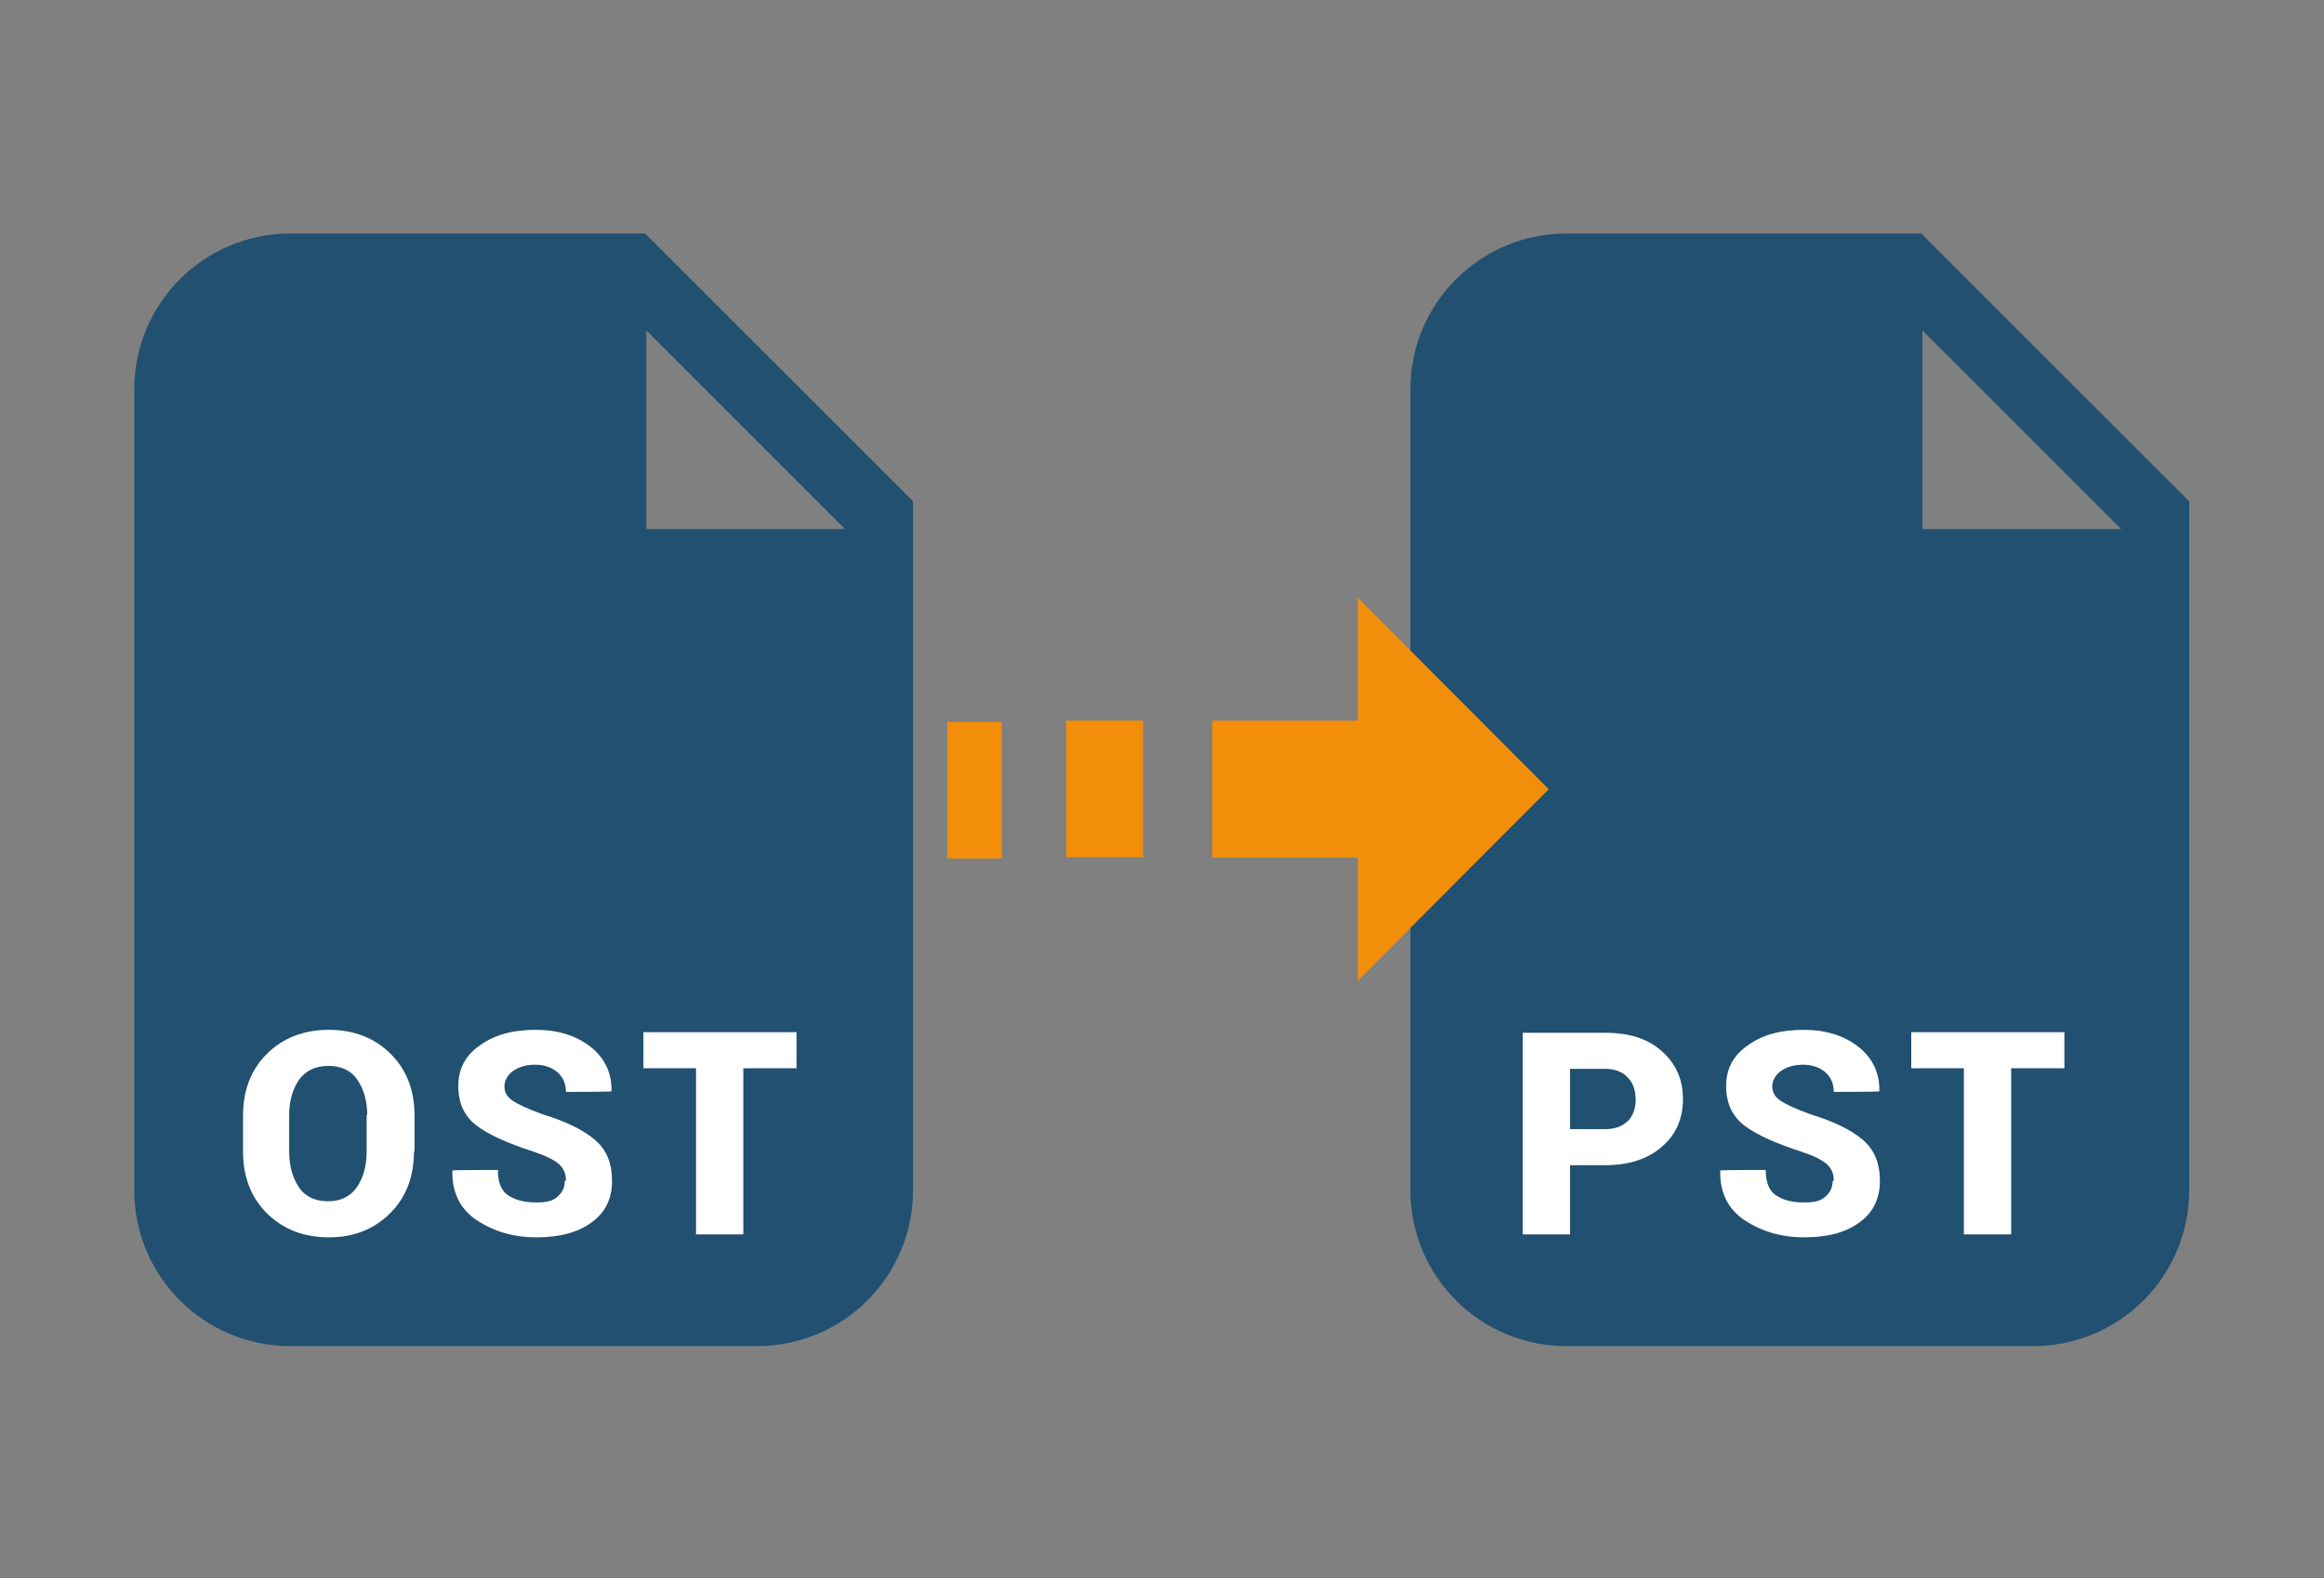 <?xml version="1.0" encoding="UTF-8"?>
<svg id="Layer_1" data-name="Layer 1" xmlns="http://www.w3.org/2000/svg" version="1.1" viewBox="0 0 393 267">
  <rect x="0" y="0" width="393" height="267" fill="#808080" stroke="none"/>
  <g>
    <path d="M325,39.5h-60.1c-14.6,0-26.4,11.8-26.4,26.4v135.4c0,14.6,11.8,26.4,26.4,26.4h78.9c14.6,0,26.4-11.8,26.4-26.4v-116.5l-45.2-45.2ZM325.1,89.5v-33.6l33.6,33.6h-33.6Z" fill="#215070" stroke-width="0"/>
    <g>
      <path d="M265.5,197.1v11.7h-8v-34.1h13.9c4.1,0,7.3,1,9.6,3.1,2.4,2.1,3.6,4.8,3.6,8.1s-1.2,6.1-3.6,8.1c-2.4,2.1-5.6,3.1-9.6,3.1h-5.9ZM265.5,191h5.9c1.7,0,3-.5,3.9-1.4.9-.9,1.3-2.2,1.3-3.6s-.4-2.8-1.3-3.7c-.9-1-2.2-1.5-3.9-1.5h-5.9v10.2Z" fill="#fff" stroke-width="0"/>
      <path d="M310.1,199.7c0-1.2-.4-2.1-1.2-2.8-.8-.7-2.2-1.4-4.3-2.1-4.3-1.4-7.5-2.8-9.6-4.4-2.1-1.6-3.1-3.8-3.1-6.7s1.2-5.2,3.7-6.9c2.5-1.8,5.6-2.6,9.4-2.6s6.9,1,9.3,2.9c2.4,1.9,3.6,4.5,3.5,7.5h0c0,.1-7.7.1-7.7.1,0-1.4-.5-2.5-1.4-3.3s-2.2-1.3-3.8-1.3-2.8.4-3.8,1.1c-.9.7-1.4,1.6-1.4,2.6s.5,1.8,1.4,2.4c.9.6,2.6,1.4,5.1,2.3,3.9,1.2,6.8,2.6,8.8,4.3,2,1.7,2.9,4,2.9,7s-1.2,5.4-3.5,7c-2.3,1.7-5.4,2.5-9.3,2.5s-7.2-1-10.1-2.9c-2.8-1.9-4.2-4.7-4.1-8.4h0c0-.1,7.7-.1,7.7-.1,0,2,.5,3.4,1.6,4.2,1.1.8,2.7,1.3,4.8,1.3s2.9-.3,3.7-1,1.2-1.5,1.2-2.6Z" fill="#fff" stroke-width="0"/>
      <path d="M349.1,180.7h-9v28.1h-8v-28.1h-8.9v-6.1h25.9v6.1Z" fill="#fff" stroke-width="0"/>
    </g>
  </g>
  <g>
    <path d="M109.2,39.5h-60.1c-14.6,0-26.4,11.8-26.4,26.4v135.4c0,14.6,11.8,26.4,26.4,26.4h78.9c14.6,0,26.4-11.8,26.4-26.4v-116.5l-45.2-45.2ZM109.3,89.5v-33.6l33.6,33.6h-33.6Z" fill="#215070" stroke-width="0"/>
    <g>
      <path d="M70,194.8c0,4.2-1.3,7.7-4,10.4-2.7,2.7-6.1,4.1-10.4,4.1s-7.8-1.4-10.5-4.1-4-6.2-4-10.4v-6.1c0-4.2,1.3-7.7,4-10.4,2.7-2.7,6.2-4.1,10.5-4.1s7.8,1.4,10.5,4.1c2.7,2.7,4,6.2,4,10.4v6.1ZM62.1,188.6c0-2.4-.6-4.4-1.7-6-1.1-1.6-2.8-2.3-4.9-2.3s-3.8.8-4.9,2.3c-1.1,1.6-1.7,3.6-1.7,6v6.2c0,2.5.6,4.5,1.7,6.1,1.1,1.6,2.8,2.3,4.9,2.3s3.7-.8,4.8-2.3c1.1-1.6,1.7-3.6,1.7-6.1v-6.2Z" fill="#fff" stroke-width="0"/>
      <path d="M95.7,199.7c0-1.2-.4-2.1-1.2-2.8-.8-.7-2.2-1.4-4.3-2.1-4.3-1.4-7.5-2.8-9.6-4.4-2.1-1.6-3.1-3.8-3.1-6.7s1.2-5.2,3.7-6.9c2.5-1.8,5.6-2.6,9.4-2.6s6.9,1,9.3,2.9c2.4,1.9,3.6,4.5,3.5,7.5h0c0,.1-7.7.1-7.7.1,0-1.4-.5-2.5-1.4-3.3s-2.2-1.3-3.8-1.3-2.8.4-3.8,1.1c-.9.7-1.4,1.6-1.4,2.6s.5,1.8,1.4,2.4c.9.6,2.6,1.4,5.1,2.3,3.9,1.2,6.8,2.6,8.8,4.3,2,1.7,2.9,4,2.9,7s-1.2,5.4-3.5,7c-2.3,1.7-5.4,2.5-9.3,2.5s-7.2-1-10.1-2.9c-2.8-1.9-4.2-4.7-4.1-8.4h0c0-.1,7.7-.1,7.7-.1,0,2,.5,3.4,1.6,4.2,1.1.8,2.7,1.3,4.8,1.3s2.9-.3,3.7-1,1.2-1.5,1.2-2.6Z" fill="#fff" stroke-width="0"/>
      <path d="M134.7,180.7h-9v28.1h-8v-28.1h-8.9v-6.1h25.9v6.1Z" fill="#fff" stroke-width="0"/>
    </g>
  </g>
  <g>
    <rect x="180.3" y="121.9" width="13" height="23.1" fill="#f28e0a" stroke-width="0"/>
    <rect x="160.2" y="122.1" width="9.2" height="23.1" fill="#f28e0a" stroke-width="0"/>
    <polygon points="261.9 133.5 229.6 101.1 229.6 121.9 205 121.9 205 145.1 229.6 145.1 229.6 165.9 261.9 133.5" fill="#f28e0a" stroke-width="0"/>
  </g>
</svg>